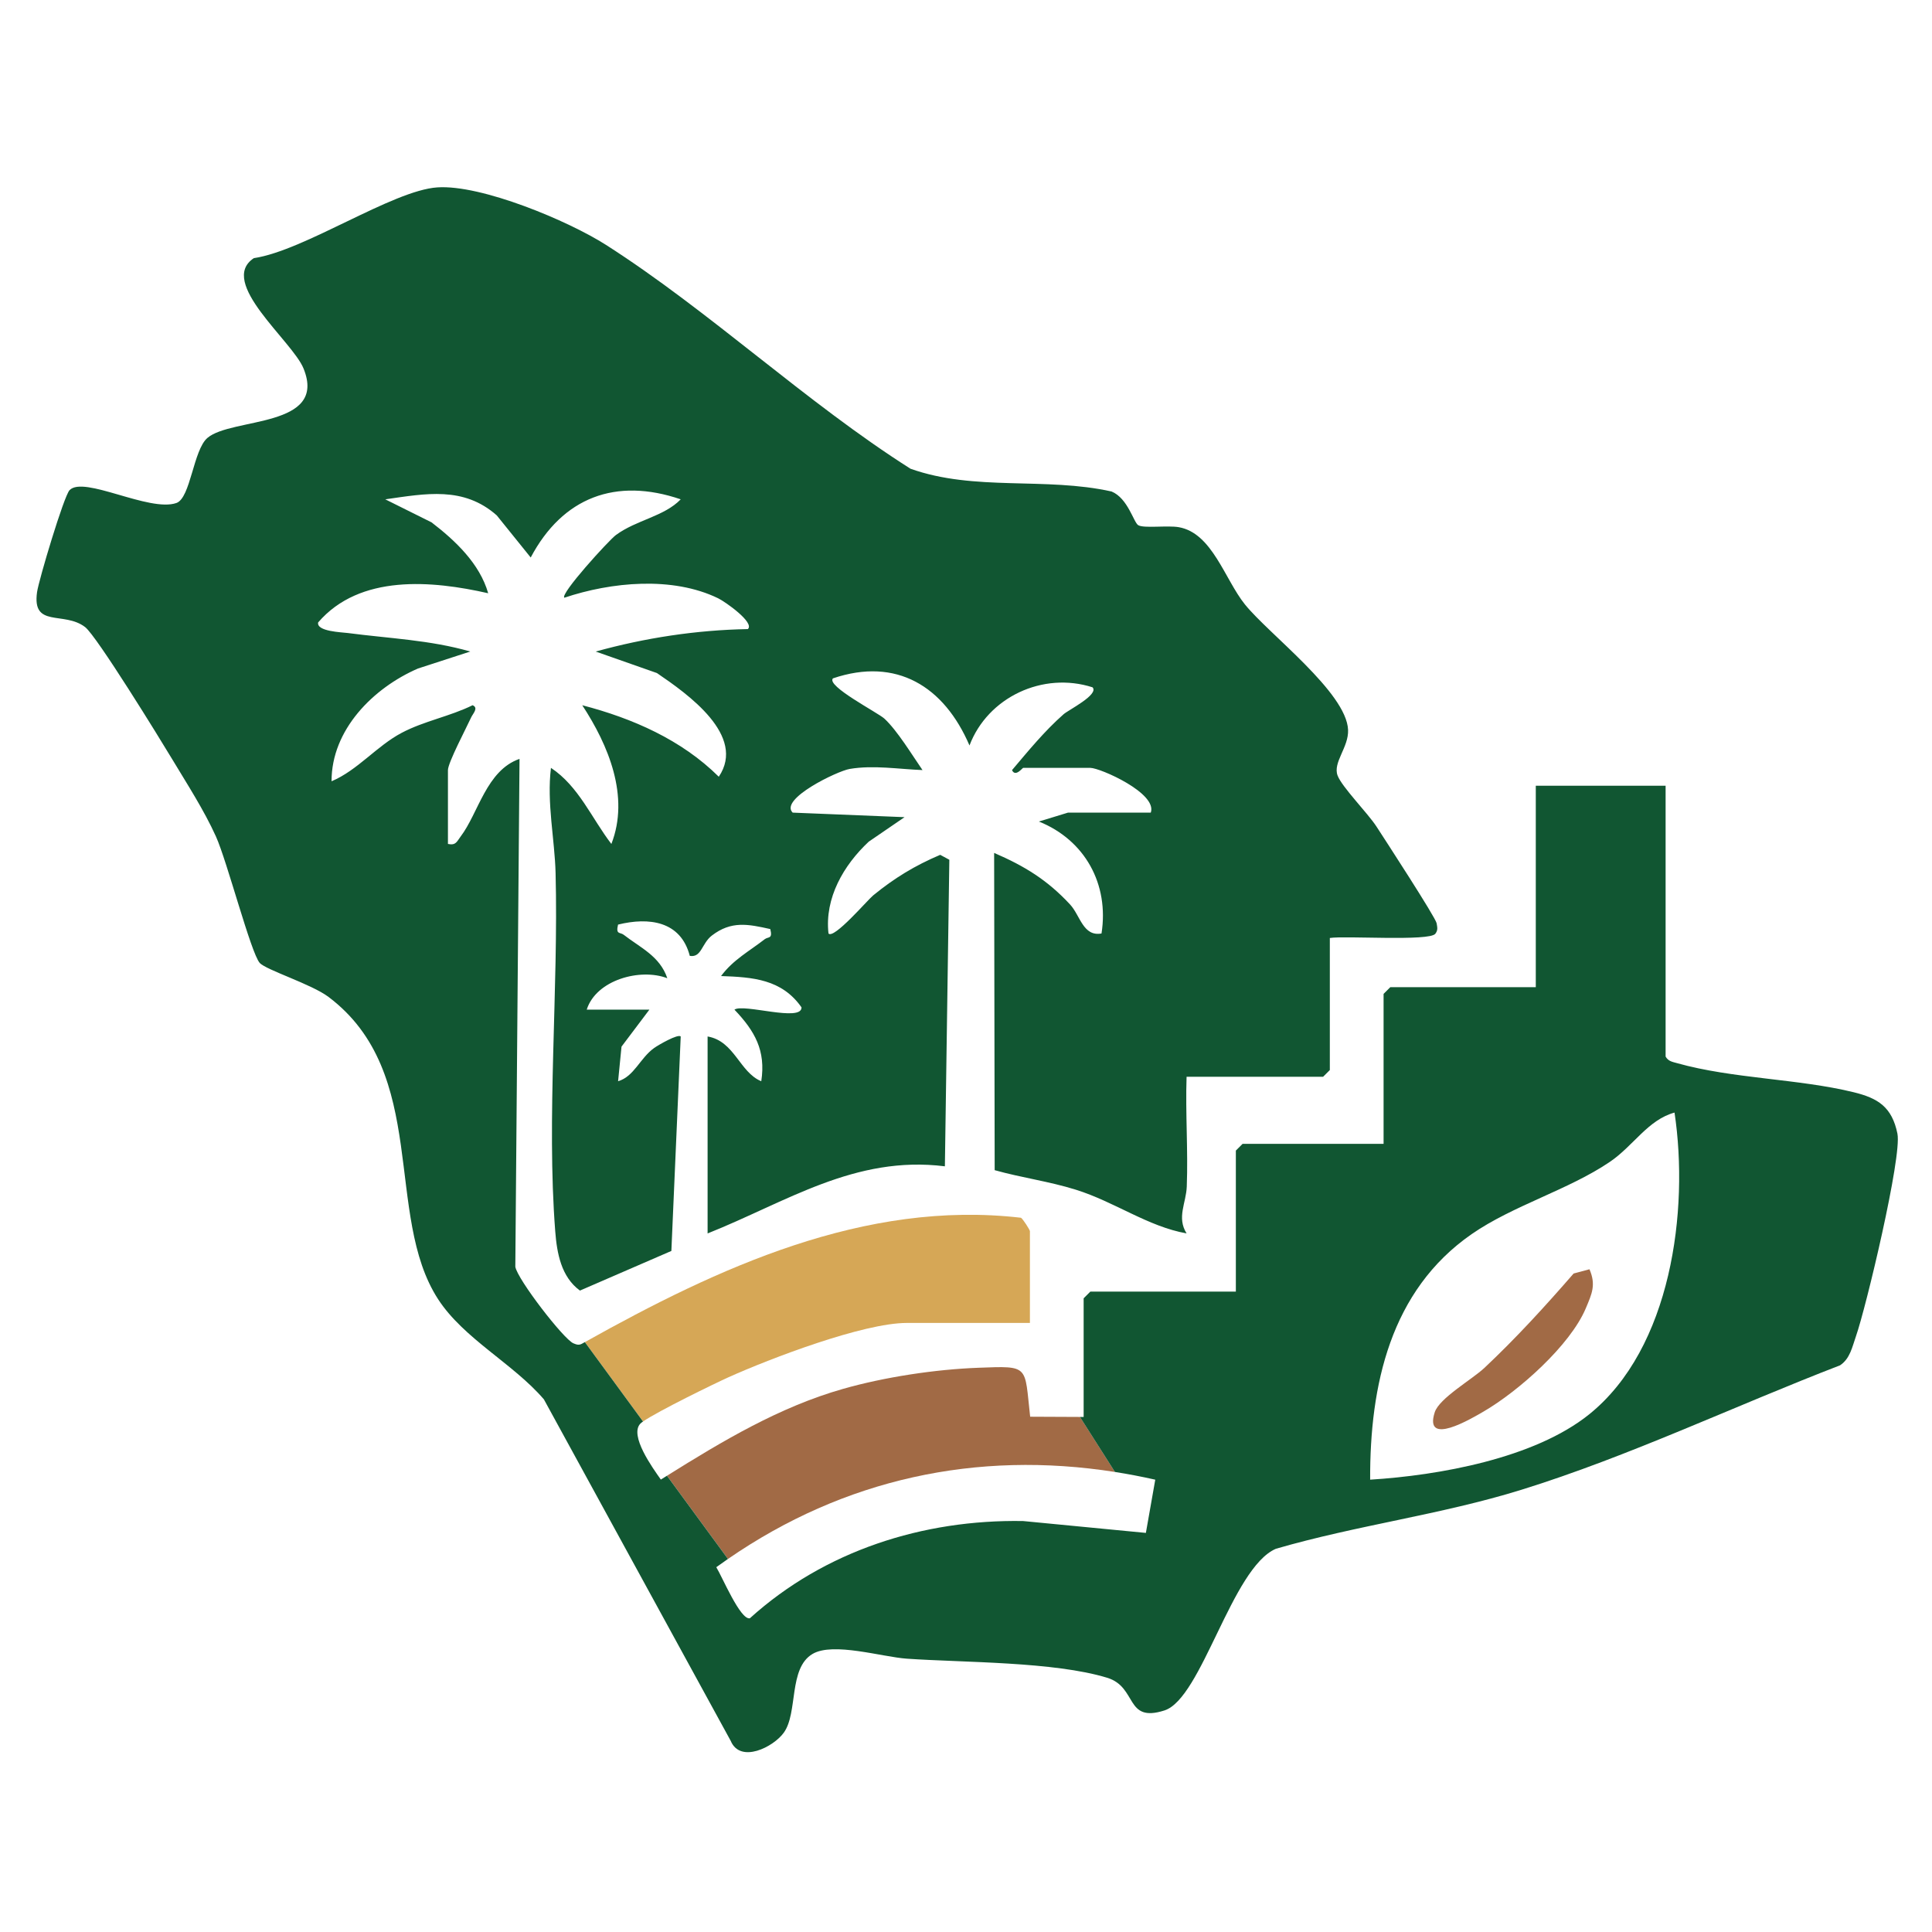 <?xml version="1.0" encoding="UTF-8"?>
<svg id="Layer_1" xmlns="http://www.w3.org/2000/svg" version="1.1" viewBox="0 0 1536 1536">
  <!-- Generator: Adobe Illustrator 30.0.0, SVG Export Plug-In . SVG Version: 2.1.1 Build 123)  -->
  <defs>
    <style>
      .st0 {
        fill: none;
      }

      .st1 {
        fill: #115632;
      }

      .st2 {
        fill: #d6a756;
      }

      .st3 {
        fill: #a16a45;
      }
    </style>
  </defs>
  <path class="st0" d="M1331.3,884.53c-21.29,5.87-32.53,26.38-51.47,39.23-32.78,22.23-77,34.64-109.85,57.43-64.63,44.86-80.96,120.19-80.67,195.19,54.65-3.38,130.6-16.92,174.11-51.92,65.31-52.53,79.55-162.09,67.88-239.94h0ZM1260.81,1040.02c-12.46,29.7-53.74,66.18-81.43,82.26-9.62,5.58-47.57,28.18-38.73.55,3.59-11.24,29.61-26.03,39.53-35.34,25.07-23.54,48.36-49.06,70.91-75.01l12.59-3.37h0c5.34,12.37,1.94,19.45-2.87,30.91Z"/>
  <path class="st0" d="M578.75,1239.42l6.29,8.58-6.29-8.58c-3.1,2.14-6.19,4.33-9.27,6.56,4.53,7.2,19.17,42.28,26.7,40.6,59.4-53.73,137.76-78.67,217.24-77.3l97.6,9.43,7.46-42.31c-10.73-2.42-21.42-4.46-32.06-6.14l7.6,11.95-7.6-11.95c-109.92-17.29-215.32,5.41-307.67,69.16Z"/>
  <polygon class="st1" points="918.48 1176.4 918.48 1176.4 918.48 1176.4 918.48 1176.4"/>
  <path class="st2" d="M579.08,1095c33.18-14.92,107.25-43.22,141.86-43.22h97.88v-72.96c0-1-5.52-9.7-7.12-10.67-124.31-14.43-241.21,39.86-346.7,98.87l46.24,63.12c11.49-8.08,57.41-30.45,67.85-35.14Z"/>
  <path class="st3" d="M886.42,1170.26l-27.82-43.75-39.59-.18c-4.62-40.91-.11-40.45-41.08-38.92-34.45,1.28-74.65,7.38-107.75,16.81-50.52,14.38-95.75,41.43-139.89,69.04l48.47,66.16c92.34-63.74,197.75-86.44,307.67-69.16Z"/>
  <g>
    <path class="st0" d="M1331.3,884.53c-21.29,5.87-32.53,26.38-51.47,39.23-32.78,22.23-77,34.64-109.85,57.43-64.63,44.86-80.96,120.19-80.67,195.19,54.65-3.38,130.6-16.92,174.11-51.92,65.31-52.53,79.55-162.09,67.88-239.94h0Z"/>
    <path class="st1" d="M1508.53,901.37c-4.34-21.36-15.49-28.26-34.69-32.98-44.07-10.82-96.42-10.73-140.56-23.16-3.72-1.05-6.89-1.44-9.05-5.19h0l-.02-.03v-215.33h-103.21v160.16h-115.67l-5.34,5.34v119.23h-112.11l-5.34,5.34v112.11h-115.67l-5.34,5.34v94.32h-2.94s27.82,43.74,27.82,43.74c10.65,1.67,21.34,3.72,32.06,6.14h0s0,0,0,0l-7.46,42.31-97.6-9.43c-79.48-1.37-157.84,23.57-217.24,77.3-7.53,1.68-22.17-33.4-26.7-40.6,3.07-2.24,6.16-4.42,9.27-6.56l-48.47-66.16c-1.63,1.02-3.25,2.03-4.87,3.05-6.62-9.36-25.22-35.11-16.3-44.46.44-.46,1.16-1.04,2.12-1.71l-46.24-63.12c-.69.39-1.39.77-2.08,1.16-2.59,1.52-4.47.87-7.02-.2-7.81-3.29-44.52-50.89-46.18-60.87l3.34-403.77c-26.39,9.16-32.67,43.14-46.81,61.71-3.08,4.05-3.7,7.26-10.1,5.92v-58.72c0-5.85,14.9-34.06,18.51-41.99,1.3-2.85,6.07-7.49,1.09-9.58-18.02,8.91-38.55,12.53-56.36,21.94-20.04,10.59-35,29.73-55.77,38.52-.1-40.91,33.05-74.18,68.7-89.64l41.58-13.51c-31.8-9.18-64.79-10.43-97.4-14.72-4.75-.63-24.95-1.19-23.55-8.41,33.14-38.52,90.56-33.35,135.2-23.2-6.75-23.56-26.14-41.87-45.03-56.36l-36.79-18.32c32.19-4.56,62.22-10.57,88.62,12.76l27,33.49c25.41-47.92,67.71-63.84,119.27-46.25-13.3,13.76-35.29,16.35-51.6,28.44-5.56,4.13-44.55,46.86-40.93,49.79,37.23-12.5,85.94-17.26,122.34.48,5.54,2.7,29.2,19.29,23.56,24.45-40.89.75-81.77,6.97-120.96,17.86l48.67,17.1c24.41,16.63,71.31,49.68,49.18,82.43-29.59-29.39-68.65-46.46-108.55-56.84,20.79,31.71,37.87,72.48,23.15,110.28-15.65-20.36-25.89-45.82-48.03-60.49-3.43,27.73,2.99,57.01,3.67,83.49,2.37,92.31-7.29,194.58-.27,285,1.35,17.35,4.7,36.16,19.64,47.08l72.69-31.52,7.43-170.49c-2.08-2.34-17.91,6.84-21.1,9.12-11.33,8.11-15.92,22.72-28.69,26.44l2.72-27.5,22.18-29.43h-49.83c7.5-23.67,42.6-33.2,64.06-24.95-5.94-17.66-21.66-24.39-34.65-34.53-2.92-2.27-6.5.1-4.51-8.12,24.52-6.04,49.81-2.89,57.03,24.87,9.37,1.61,9.43-9.94,17.57-16.17,15.44-11.83,28.74-9.09,46.43-5.13,2.02,8.2-1.59,5.84-4.5,8.11-11.92,9.31-25.07,16.28-34.64,29.24,25.19.89,48.25,2.45,63.97,24.9.26,11.97-46.32-3.29-53.32,1.82,16.1,16.9,25.08,32.43,21.32,56.91-17.21-7.04-21.25-31.93-42.67-35.59v156.6c62.5-24.89,117.09-62.33,188.65-53.37l3.54-243.72-7.26-3.92c-20.18,8.58-36.35,18.41-53.29,32.25-4.57,3.74-31.29,35.09-35.53,30.28-3.16-28.24,12.05-54.31,31.98-72.98l28.49-19.5-88.95-3.61c-10.83-10.76,35.52-33.08,45.32-34.73,19.12-3.21,38.97.19,57.91.9-8.29-11.99-20.03-31.4-30.29-40.89-5.2-4.8-46.51-25.97-40.91-32.02,50.55-17.14,88.39,6.43,108.55,53.35,14.59-38.42,58.43-58.94,97.84-46.23,5.3,5.82-19.13,17.96-23.04,21.41-15.24,13.44-27.91,28.99-40.99,44.43,2.69,5.84,8.28-1.8,8.88-1.8h53.39c7.78,0,53.52,20.17,48.05,35.59h-65.84l-23.11,7.07c36.61,14.73,55.93,49.83,49.78,89.01-14.66,2.66-16.89-14.31-24.98-23.04-17.97-19.38-36.16-30.59-60.39-41.01l.43,252.22c21.35,6.01,43.27,8.88,64.55,15.54,31.08,9.73,57.23,29.26,88.02,34.73-7.97-12.68-.35-24.14.15-37.19,1.11-29-1.13-58.34-.15-87.34h108.55l5.34-5.34v-104.99c12.07-1.93,79.28,2.8,83.89-3.37,2.23-2.98,1.53-5.07,1.02-8.33-.7-4.48-41.34-66.92-47.86-76.95-6.91-10.63-27.44-31.38-30.88-40.5-3.92-10.42,8.89-22.42,8.34-36.26-1.19-29.85-62.95-76.09-82.04-99.82-15.98-19.86-25.98-56.69-52.52-61.36-8.95-1.58-27.74,1.06-32.26-1.58-3.67-2.15-8.2-21.45-21.22-26.8-52.6-11.74-108.94.06-159.86-18.1-83.22-52.79-159.66-125.3-242.04-177.93-30.06-19.2-99.2-48.12-134.14-45.75-35.7,2.41-105.6,50.29-145.88,56.26-28.98,19.17,30.64,65.83,39.52,87.74,19.27,47.54-57.02,38.72-76.39,55.16-11.27,9.56-13.38,47.84-24.7,51.77-21.6,7.5-73.7-22.01-84.94-10.2-4.52,4.76-24.47,71.38-25.84,81.08-4.07,28.81,21.35,14.83,38.21,27.76,9.2,7.05,59.43,88.73,69.28,105.12,11.89,19.78,25.25,40.39,34.73,61.36,8.82,19.51,27.79,92.52,34.77,100.48,4.94,5.63,41.16,16.85,54.76,27.1,80.52,60.7,43.78,173.59,87.11,240.32,20.39,31.41,59.85,51.29,84.1,79.62l148.5,271.46c7.61,18.27,33.96,5,42.22-6.47,11.45-15.9,3.55-51.17,22.83-62.59,16.39-9.7,55.18,2.38,75.01,3.76,45.29,3.14,116.88,2.23,159.24,15.16,24.3,7.42,14,36.1,45.57,25.98,29.73-9.53,53.47-113.35,88.57-128.52,64.35-18.72,131.04-27.01,195.14-46.89,85.2-26.42,170.01-66.84,253.39-98.96,7.96-5.27,9.69-14.65,12.61-22.98,8.12-23.14,36.7-143.01,33.02-161.13ZM1263.42,1124.46c-43.51,35-119.46,48.54-174.11,51.92-.29-75,16.04-150.33,80.67-195.19,32.85-22.79,77.07-35.2,109.85-57.43,18.94-12.85,30.18-33.36,51.47-39.23h0c11.67,77.84-2.57,187.4-67.88,239.93Z"/>
  </g>
  <path class="st3" d="M1263.68,1009.11l-12.59,3.37c-22.55,25.95-45.84,51.47-70.91,75.01-9.92,9.31-35.94,24.1-39.53,35.34-8.84,27.63,29.11,5.03,38.73-.55,27.69-16.08,68.97-52.56,81.43-82.26,4.81-11.46,8.21-18.54,2.87-30.91h0Z"/>
</svg>